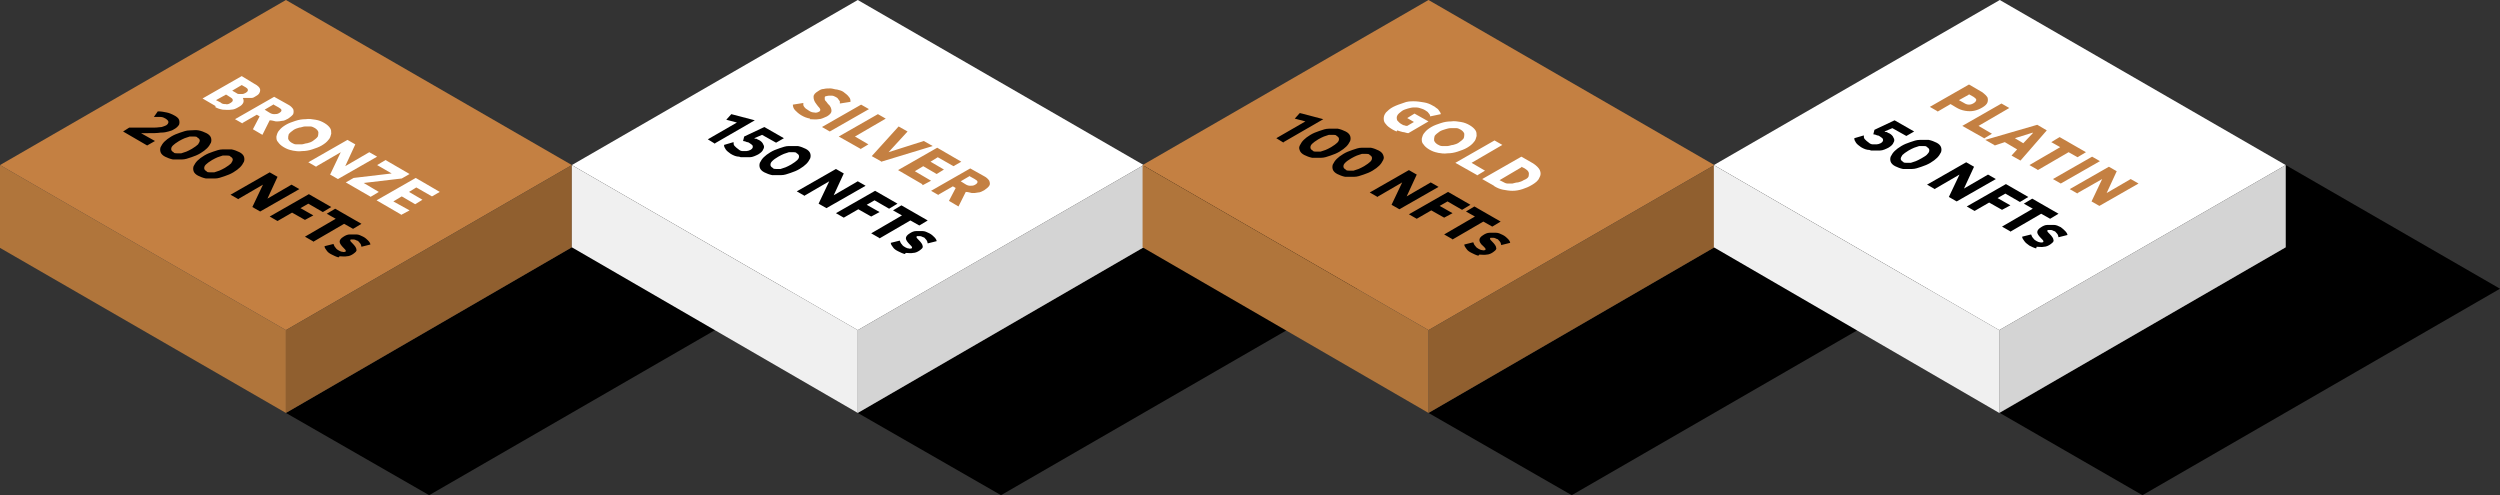 <?xml version="1.0" encoding="UTF-8"?>
<svg id="Ebene_1" data-name="Ebene 1" xmlns="http://www.w3.org/2000/svg" xmlns:xlink="http://www.w3.org/1999/xlink" version="1.1" viewBox="0 0 446.8 88.5">
  <rect x="0" y="0" width="446.8" height="88.5" fill="#333333" stroke="none"/>
  <defs>
    <style>
      .cls-1 {
        clip-path: url(#clippath);
      }

      .cls-2 {
        fill: none;
      }

      .cls-2, .cls-3, .cls-4, .cls-5, .cls-6, .cls-7, .cls-8, .cls-9 {
        stroke-width: 0px;
      }

      .cls-3 {
        fill: #905f2f;
      }

      .cls-4 {
        fill: #b0753b;
      }

      .cls-10 {
        clip-path: url(#clippath-1);
      }

      .cls-11 {
        clip-path: url(#clippath-3);
      }

      .cls-12 {
        clip-path: url(#clippath-2);
      }

      .cls-5 {
        fill: #000;
      }

      .cls-6 {
        fill: #f0f0f0;
      }

      .cls-7 {
        fill: #d4d4d4;
      }

      .cls-8 {
        fill: #fff;
      }

      .cls-9 {
        fill: #c48042;
      }
    </style>
    <clipPath id="clippath">
      <rect class="cls-2" width="446.8" height="88.5"/>
    </clipPath>
    <clipPath id="clippath-1">
      <rect class="cls-2" width="446.8" height="88.5"/>
    </clipPath>
    <clipPath id="clippath-2">
      <rect class="cls-2" width="446.8" height="88.5"/>
    </clipPath>
    <clipPath id="clippath-3">
      <rect class="cls-2" width="446.8" height="88.5"/>
    </clipPath>
  </defs>
  <polygon class="cls-5" points="102.2 44.2 63.9 66.4 63.9 66.4 51.1 73.8 76.7 88.5 140.6 51.6 102.2 29.5 102.2 44.2"/>
  <polygon class="cls-5" points="204.4 44.2 166.1 66.4 166.1 66.4 153.3 73.8 178.9 88.5 242.8 51.6 204.4 29.5 204.4 44.2"/>
  <polygon class="cls-5" points="306.4 44.2 268.1 66.4 268.1 66.4 255.3 73.8 280.9 88.5 344.8 51.6 306.4 29.5 306.4 44.2"/>
  <polygon class="cls-5" points="408.5 44.2 370.1 66.4 370.1 66.4 357.4 73.8 382.9 88.5 446.8 51.6 408.5 29.5 408.5 44.2"/>
  <polygon class="cls-4" points="0 44.3 51.1 73.8 51.1 59 0 29.5 0 44.3"/>
  <polygon class="cls-9" points="51.1 0 0 29.5 51.1 59 102.2 29.5 51.1 0"/>
  <polygon class="cls-3" points="51.1 73.8 102.2 44.2 102.2 29.5 51.1 59 51.1 73.8"/>
  <g class="cls-1">
    <path class="cls-5" d="M60.7,45.8c.4,0,.9.1,1.3,0,.4,0,.8-.2,1.1-.4.4-.3.7-.5.6-.8,0-.3-.3-.7-.7-1.1-.2-.2-.4-.4-.4-.5,0,0,0-.2.1-.2.1,0,.3,0,.5,0,.2,0,.4.1.6.2.2,0,.3.2.4.3s.2.2.3.4c0,.1.1.3.1.4l1.6-.4c0-.2-.2-.5-.4-.7-.2-.2-.5-.5-.9-.7-.4-.2-.8-.4-1.2-.4-.4,0-.8,0-1.2,0-.4,0-.8.2-1.1.4-.5.3-.7.6-.7.9,0,.3.3.7.7,1.1.2.2.4.4.4.5,0,0,0,.2-.1.2-.1,0-.3.1-.5,0-.2,0-.4-.1-.6-.2-.2-.1-.5-.3-.6-.5-.2-.2-.3-.4-.4-.7l-1.6.4c0,.3.2.5.4.8.2.3.5.5.9.7.4.2.8.4,1.2.5M56,43.2l5.5-3.2,1.6.9,1.5-.9-4.7-2.7-1.5.9,1.6.9-5.5,3.2,1.4.8ZM49.6,39.5l2.6-1.5,2.3,1.3,1.5-.8-2.3-1.3,1.4-.8,2.6,1.5,1.5-.9-4-2.3-7,4,1.4.8ZM42.7,35.5l4.3-2.5-1.9,4,1.4.8,7-4-1.4-.8-4.3,2.5,1.8-3.9-1.4-.8-7,4,1.4.8ZM36.5,30.1c0-.2,0-.4.3-.7.2-.2.6-.5,1.1-.8.4-.2.7-.4,1-.5.3-.1.6-.2.9-.3.3,0,.6,0,.8,0,.2,0,.5,0,.6.2.2.1.4.3.4.5,0,.2-.1.4-.3.7-.2.2-.6.5-1.1.8-.4.2-.7.4-1,.5-.3.1-.6.2-.9.3-.3,0-.6,0-.8,0-.2,0-.5,0-.6-.2-.2-.1-.4-.3-.4-.5M36.8,31.9c.5,0,1,0,1.6,0,.6,0,1.1-.2,1.7-.4.6-.2,1.1-.4,1.6-.7.5-.3.9-.6,1.2-.9.3-.3.5-.6.7-1,.1-.3.1-.6,0-.9-.1-.3-.4-.6-.8-.8-.4-.2-.9-.4-1.4-.5-.5,0-1,0-1.6,0-.6,0-1.1.2-1.7.4-.6.2-1.1.4-1.6.7-.5.3-.9.6-1.2.9-.3.3-.5.6-.7,1-.1.3-.1.6,0,.9.1.3.4.6.8.8.4.2.9.4,1.4.5M30.6,26.7c0-.2,0-.4.3-.7.2-.2.6-.5,1.1-.8.4-.2.7-.4,1-.5s.6-.2.9-.3c.3,0,.6,0,.8,0,.2,0,.5,0,.6.2.2.1.4.3.4.5,0,.2-.1.4-.3.7-.2.2-.6.5-1.1.8-.4.2-.7.4-1,.5-.3.1-.6.2-.9.3-.3,0-.6,0-.8,0-.2,0-.5,0-.6-.2-.2-.1-.4-.3-.4-.5M30.9,28.5c.5,0,1,0,1.6,0,.6,0,1.1-.2,1.7-.4.6-.2,1.1-.4,1.6-.7.5-.3.9-.6,1.2-.9.3-.3.5-.6.7-1,.1-.3.1-.6,0-.9-.1-.3-.4-.6-.8-.8-.4-.2-.9-.4-1.4-.5s-1,0-1.6,0c-.6,0-1.1.2-1.7.4-.6.2-1.1.4-1.6.7-.5.3-.9.6-1.2.9-.3.3-.5.6-.7,1-.1.3-.1.6,0,.9s.4.6.8.8c.4.2.9.4,1.4.5M26.3,26l1.4-.8-2.5-1.4h1.2c.9,0,1.7,0,2.3-.1.6,0,1.1-.1,1.4-.2.4-.1.7-.2,1-.4.4-.2.7-.5.9-.8.1-.3.1-.6,0-.9s-.5-.6-.9-.8c-.4-.2-.8-.4-1.3-.5s-1-.2-1.6-.2l-.7,1c.4,0,.8,0,1.2,0,.4,0,.7.2.9.3.3.2.5.4.5.6,0,.2-.1.4-.4.6-.2.1-.5.2-.8.3-.3,0-.7.1-1.2.1-.5,0-1.2,0-2,0h-2.6s-1.1.7-1.1.7l4.3,2.5Z"/>
    <path class="cls-8" d="M71.7,38.4l1.5-.8-2.9-1.6,1.5-.9,2.4,1.4,1.3-.8-2.4-1.4,1.3-.8,2.8,1.6,1.4-.8-4.3-2.5-7,4,4.3,2.5ZM66.2,35.2l1.5-.9-2.7-1.6,6.8-.8,1.4-.8-4.3-2.5-1.5.9,2.6,1.5-6.8.8-1.4.8,4.5,2.6ZM56.6,29.7l4.3-2.5-1.9,4,1.4.8,7-4-1.4-.8-4.3,2.5,1.8-3.9-1.4-.8-7,4,1.4.8ZM51.5,24.8c0-.3,0-.5.1-.8.2-.3.5-.5.9-.8.3-.2.7-.3,1-.4.3,0,.7-.2,1-.2.3,0,.7,0,1,0,.3,0,.6.2.8.3.3.2.5.4.6.7,0,.2,0,.5-.1.8-.2.3-.5.5-.9.8-.3.2-.6.3-1,.4-.3,0-.7.2-1,.2-.3,0-.7,0-1,0-.3,0-.6-.2-.8-.3-.3-.2-.5-.4-.6-.7M52.2,26.9c.6.1,1.2.2,1.8.1.6,0,1.2-.1,1.8-.3.6-.2,1.2-.4,1.7-.7.5-.3.9-.6,1.2-1,.3-.3.4-.7.5-1.1,0-.4,0-.7-.2-1-.2-.3-.5-.6-1-.9-.5-.3-1-.5-1.6-.6-.6-.1-1.2-.2-1.8-.1-.6,0-1.2.1-1.8.3-.6.2-1.2.4-1.7.7-.5.3-.9.6-1.2,1-.3.3-.4.7-.5,1.1,0,.4,0,.7.3,1,.2.3.5.6,1,.9.5.3,1,.5,1.6.6M48.9,18.7l.9.5c.3.2.5.3.5.5,0,.2-.1.3-.4.5-.3.2-.6.2-.9.2-.3,0-.6-.1-.9-.3l-.8-.5,1.7-1ZM43.3,22l2.6-1.5.5.3-1.2,2.3,1.7,1,1.3-2.6c.3,0,.7.1,1.1.2.4,0,.7,0,1.1-.1.4,0,.7-.2,1.1-.4.4-.3.7-.5.9-.8.1-.3.1-.6,0-.9-.2-.3-.5-.6-.9-.8l-2.5-1.4-7,4,1.4.8ZM43.2,15.2l.7.4c.3.2.4.3.4.5,0,.2-.1.3-.4.5-.2.1-.4.2-.6.2-.2,0-.4,0-.6,0-.2,0-.4-.1-.5-.2l-.7-.4,1.7-1ZM40.4,16.9l.8.5c.3.2.4.3.4.5,0,.2-.1.3-.4.5-.3.2-.6.3-.9.2-.3,0-.6,0-.9-.3l-.8-.4,1.8-1ZM38.4,19.1c.5.3.9.4,1.4.5.5,0,1,.1,1.5,0,.5,0,.9-.2,1.4-.5.4-.2.7-.5.8-.8.1-.3,0-.6-.1-.8.2,0,.5,0,.8,0,.3,0,.5,0,.8,0,.3,0,.5-.2.7-.3.6-.3.8-.7.8-1.1,0-.4-.4-.8-1-1.1l-2.3-1.4-7,4,2.4,1.4Z"/>
  </g>
  <polygon class="cls-8" points="153.3 0 102.2 29.5 153.3 59 204.4 29.5 153.3 0"/>
  <polygon class="cls-7" points="153.3 73.8 204.4 44.2 204.4 29.5 153.3 59 153.3 73.8"/>
  <polygon class="cls-6" points="102.2 44.2 153.3 73.8 153.3 59 102.2 29.5 102.2 44.2"/>
  <g class="cls-10">
    <path class="cls-5" d="M161.9,45.2c.4,0,.9.1,1.3,0,.4,0,.8-.2,1.1-.4.4-.3.7-.5.6-.8,0-.3-.3-.7-.7-1.1-.2-.2-.4-.4-.4-.5,0,0,0-.2.1-.2.1,0,.3,0,.5,0,.2,0,.4.1.6.2.2,0,.3.2.4.3.1.1.2.2.3.4,0,.1.1.3.1.4l1.6-.4c0-.2-.2-.5-.4-.7-.2-.2-.5-.5-.9-.7-.4-.2-.8-.4-1.2-.4-.4,0-.8,0-1.2,0-.4,0-.8.2-1.1.4-.5.3-.7.6-.7.9,0,.3.3.7.7,1.1.2.2.4.4.4.5,0,0,0,.2-.1.2-.1,0-.3.1-.5,0-.2,0-.4-.1-.6-.2-.2-.1-.5-.3-.6-.5-.2-.2-.3-.4-.4-.7l-1.6.4c0,.3.2.5.4.8.2.3.5.5.9.7.4.2.8.4,1.2.5M157.2,42.6l5.5-3.2,1.6.9,1.5-.9-4.7-2.7-1.5.9,1.6.9-5.5,3.2,1.4.8ZM150.8,38.9l2.6-1.5,2.3,1.3,1.5-.8-2.3-1.3,1.4-.8,2.6,1.5,1.5-.9-4-2.3-7,4,1.4.8ZM143.9,34.9l4.3-2.5-1.9,4,1.4.8,7-4-1.4-.8-4.3,2.5,1.8-3.9-1.4-.8-7,4,1.4.8ZM137.7,29.5c0-.2,0-.4.3-.7s.6-.5,1.1-.8c.4-.2.7-.4,1-.5.3-.1.6-.2.9-.3.3,0,.6,0,.8,0,.2,0,.5,0,.6.2.2.1.4.3.4.5,0,.2,0,.4-.3.7-.2.2-.6.5-1.1.8-.4.2-.7.4-1,.5s-.6.2-.9.3c-.3,0-.6,0-.8,0-.2,0-.5,0-.6-.2-.2-.1-.4-.3-.4-.5M138,31.3c.5,0,1,0,1.6,0s1.1-.2,1.7-.4c.6-.2,1.1-.4,1.6-.7.5-.3.9-.6,1.2-.9.3-.3.5-.6.7-1,.1-.3.1-.6,0-.9-.1-.3-.4-.6-.8-.8-.4-.2-.9-.4-1.4-.5-.5,0-1,0-1.6,0s-1.1.2-1.7.4c-.6.2-1.1.4-1.6.7-.5.3-.9.6-1.2.9-.3.3-.5.6-.7,1-.1.3-.1.6,0,.9.1.3.4.6.8.8.4.2.9.4,1.4.5M132.4,28.1c.5,0,1.1,0,1.6,0,.5,0,1.1-.3,1.5-.5.5-.3.8-.6.9-.9.2-.3.2-.6,0-.9-.1-.3-.4-.6-.8-.8-.1,0-.2-.1-.4-.2-.1,0-.3,0-.4-.1l1.4-.6,2.5,1.4,1.4-.8-3.5-2-3.6,1.7-.2.8c.2,0,.5.1.7.2.2,0,.4.1.5.2.2.1.4.3.5.4,0,.1.1.3,0,.4,0,.1-.2.3-.4.4-.2.1-.5.2-.7.2-.2,0-.5,0-.7,0-.2,0-.5-.1-.7-.3-.3-.2-.5-.4-.7-.6-.2-.2-.2-.4-.2-.7l-1.7.5c0,.3.1.5.3.8.2.3.5.5.9.8.5.3,1,.5,1.5.5M127.8,25.6l7.1-4.1h0c0,0-4.2-1.1-4.2-1.1l-.9,1,1.9.5-5.2,3,1.3.8Z"/>
    <path class="cls-9" d="M173.3,31.5l.9.5c.3.2.5.3.5.5,0,.2-.1.3-.4.5-.3.2-.6.2-.9.2s-.6-.1-.9-.3l-.8-.5,1.7-1ZM167.7,34.8l2.6-1.5.5.3-1.2,2.3,1.7,1,1.3-2.6c.3,0,.7.1,1.1.2.4,0,.7,0,1.1-.1.4,0,.7-.2,1.1-.4.4-.3.7-.5.9-.8s.1-.6,0-.9c-.2-.3-.5-.6-.9-.8l-2.5-1.4-7,4,1.4.8ZM164.9,33.1l1.5-.8-2.9-1.7,1.5-.9,2.4,1.4,1.3-.8-2.4-1.4,1.3-.8,2.8,1.6,1.4-.8-4.3-2.5-7,4,4.3,2.5ZM157.5,28.9l9.2-2.8-1.6-.9-6.3,2,3.4-3.7-1.6-.9-4.8,5.3,1.6.9ZM153.7,26.7l1.5-.9-2.4-1.4,5.5-3.2-1.4-.8-7,4,3.9,2.2ZM155.3,19.5l-1.4-.8-7,4,1.4.8,7-4ZM144.7,21.3c.5,0,1.1.1,1.6,0,.5,0,1-.3,1.5-.5.5-.3.8-.6.8-1,0-.3-.1-.8-.6-1.2l-.3-.4c-.2-.2-.3-.3-.3-.5s0-.2,0-.3c0,0,0-.2.2-.2.1,0,.3-.1.5-.1.2,0,.4,0,.6,0,.2,0,.4.1.6.2.2.1.4.2.5.4.1.1.2.3.3.4,0,.2,0,.3,0,.4l1.9-.3c0-.3,0-.6-.3-.9-.2-.3-.6-.6-1-.9-.3-.2-.7-.3-1.1-.4-.4,0-.8-.2-1.2-.2-.4,0-.8,0-1.2.1-.4,0-.7.2-1,.4-.5.3-.8.6-.8,1,0,.4.1.8.5,1.3l.3.4c.3.3.4.5.4.6s0,.3-.3.4c-.2.1-.5.2-.8.1-.3,0-.6-.1-.9-.3-.2-.1-.4-.3-.6-.4-.2-.2-.3-.3-.4-.5,0-.2-.1-.3,0-.5l-1.9.3c0,.3.1.7.4,1s.6.6,1.1.9c.5.3,1,.5,1.6.6"/>
  </g>
  <polygon class="cls-9" points="255.3 0 204.2 29.5 255.3 59 306.4 29.5 255.3 0"/>
  <polygon class="cls-3" points="255.3 73.8 306.4 44.2 306.4 29.5 255.3 59 255.3 73.8"/>
  <polygon class="cls-4" points="204.2 44.2 255.3 73.8 255.3 59 204.2 29.5 204.2 44.2"/>
  <g class="cls-12">
    <path class="cls-5" d="M264.4,45.5c.4,0,.9.1,1.3,0,.4,0,.8-.2,1.1-.4.4-.3.7-.5.6-.8,0-.3-.3-.7-.7-1.1-.2-.2-.4-.4-.4-.5,0,0,0-.2.1-.2.1,0,.3,0,.5,0,.2,0,.4.1.6.2.2,0,.3.2.4.3s.2.2.3.4c0,.1.1.3.1.4l1.6-.4c0-.2-.2-.5-.4-.7-.2-.2-.5-.5-.9-.7-.4-.2-.8-.4-1.2-.4-.4,0-.8,0-1.2,0-.4,0-.8.2-1.1.4-.5.3-.7.6-.7.9,0,.3.2.7.7,1.1.2.2.4.4.4.5,0,0,0,.2-.1.2-.1,0-.3.1-.5,0-.2,0-.4-.1-.6-.2-.2-.1-.5-.3-.6-.5-.2-.2-.3-.4-.4-.7l-1.6.4c0,.3.2.5.4.8.2.3.5.5.9.7.4.2.8.4,1.2.5M259.6,42.8l5.5-3.2,1.6.9,1.5-.9-4.7-2.7-1.5.9,1.6.9-5.5,3.2,1.4.8ZM253.2,39.1l2.6-1.5,2.3,1.3,1.5-.8-2.3-1.3,1.4-.8,2.6,1.5,1.5-.9-4-2.3-7,4,1.4.8ZM246.3,35.1l4.3-2.5-1.9,4,1.4.8,7-4-1.4-.8-4.3,2.5,1.8-3.9-1.4-.8-7,4,1.4.8ZM240.1,29.8c0-.2,0-.4.3-.7s.6-.5,1.1-.8c.4-.2.7-.4,1-.5.3-.1.6-.2.9-.3.3,0,.6,0,.8,0,.2,0,.5,0,.6.2.2.1.4.3.4.5,0,.2,0,.4-.3.7-.2.2-.6.5-1.1.8-.4.2-.7.4-1,.5-.3.1-.6.2-.9.3-.3,0-.6,0-.8,0-.2,0-.5,0-.6-.2-.2-.1-.4-.3-.4-.5M240.4,31.6c.5,0,1,0,1.6,0,.6,0,1.1-.2,1.7-.4.6-.2,1.1-.4,1.6-.7.5-.3.9-.6,1.2-.9.3-.3.5-.6.7-1s.1-.6,0-.9-.4-.6-.8-.8c-.4-.2-.9-.4-1.4-.5-.5,0-1,0-1.6,0-.6,0-1.1.2-1.7.4-.6.2-1.1.4-1.6.7-.5.3-.9.6-1.2.9-.3.3-.5.6-.7,1-.1.3-.1.6,0,.9.1.3.4.6.8.8.4.2.9.4,1.4.5M234.2,26.4c0-.2,0-.4.3-.7.2-.2.6-.5,1.1-.8.4-.2.7-.4,1-.5s.6-.2.9-.3c.3,0,.6,0,.8,0,.2,0,.5,0,.6.2.2.1.4.3.4.5,0,.2,0,.4-.3.7-.2.2-.6.5-1.1.8-.4.2-.7.4-1,.5-.3.1-.6.2-.9.3-.3,0-.6,0-.8,0-.2,0-.5,0-.6-.2-.2-.1-.4-.3-.4-.5M234.5,28.2c.5,0,1,0,1.6,0,.6,0,1.1-.2,1.7-.4.6-.2,1.1-.4,1.6-.7.5-.3.9-.6,1.2-.9.3-.3.5-.6.7-1,.1-.3.1-.6,0-.9-.1-.3-.4-.6-.8-.8-.4-.2-.9-.4-1.4-.5-.5,0-1,0-1.6,0-.6,0-1.1.2-1.7.4-.6.2-1.1.4-1.6.7-.5.3-.9.6-1.2.9-.3.3-.5.6-.7,1s-.1.6,0,.9.4.6.8.8c.4.2.9.4,1.4.5M229.4,25.4l7.1-4.1h0c0,0-4.2-1.1-4.2-1.1l-.9,1,1.9.5-5.2,3,1.3.8Z"/>
    <path class="cls-8" d="M271.9,29.8l.6.3c.3.2.6.4.7.7.1.2,0,.5,0,.7-.1.3-.4.5-.9.7-.3.2-.6.3-1,.4-.3,0-.6.1-1,.2-.3,0-.6,0-.9,0-.3,0-.6-.2-.8-.3l-.6-.3,3.9-2.3ZM267.1,33.3c.5.3,1,.5,1.5.6.6.1,1.1.2,1.7.2.6,0,1.2-.1,1.8-.3.6-.2,1.1-.4,1.6-.7.7-.4,1.2-.8,1.4-1.3.3-.5.3-.9.1-1.4-.2-.4-.6-.8-1.2-1.2l-2.1-1.2-7,4,2.1,1.2ZM263.9,31.4l1.5-.9-2.4-1.4,5.5-3.2-1.4-.8-7,4,3.9,2.2ZM256.3,25.1c0-.3,0-.5.1-.8.2-.3.5-.5.9-.8.3-.2.7-.3,1-.4s.7-.2,1-.2c.3,0,.7,0,1,0,.3,0,.6.2.8.3.3.2.5.4.6.7,0,.2,0,.5-.1.8-.2.3-.5.5-.9.8-.3.2-.6.3-1,.4-.3,0-.7.2-1,.2-.3,0-.7,0-1,0-.3,0-.6-.2-.8-.3-.3-.2-.5-.4-.6-.7M256.9,27.3c.6.1,1.2.2,1.8.1.6,0,1.2-.1,1.8-.3s1.2-.4,1.7-.7c.5-.3.9-.6,1.2-1,.3-.3.4-.7.5-1.1,0-.4,0-.7-.2-1-.2-.3-.5-.6-1-.9-.5-.3-1-.5-1.6-.6-.6-.1-1.2-.2-1.8-.1-.6,0-1.2.1-1.8.3-.6.2-1.2.4-1.7.7-.5.3-.9.6-1.2,1-.3.3-.4.7-.5,1.1,0,.4,0,.7.3,1,.2.3.5.6,1,.9.5.3,1,.5,1.6.6M249.7,23.3c.3.1.6.2,1,.3.3,0,.7.2,1,.2l3.6-2.1-2.5-1.4-1.3.8,1.2.7-1.2.7c-.1,0-.3,0-.5-.1-.2,0-.3-.1-.5-.2-.4-.2-.6-.5-.8-.7-.1-.3-.1-.6,0-.8.1-.3.5-.6.9-.9.3-.2.7-.3,1-.4.4-.1.7-.2,1.1-.2.4,0,.7,0,1,.1s.7.2,1,.4c.3.2.5.3.6.5.2.2.3.4.3.6l1.9-.4c0-.2-.2-.5-.3-.6-.1-.2-.3-.4-.5-.5-.2-.2-.4-.3-.6-.4-.5-.3-1-.5-1.6-.6-.6-.1-1.2-.2-1.8-.2-.6,0-1.2,0-1.9.3-.6.2-1.2.4-1.8.7-.6.3-1,.7-1.3,1-.3.4-.4.7-.4,1.1,0,.4.1.7.4,1,.2.3.6.6,1.1.9.2.1.5.3.8.4"/>
  </g>
  <polygon class="cls-8" points="357.4 0 306.3 29.5 357.3 59 408.5 29.5 357.4 0"/>
  <polygon class="cls-7" points="357.3 73.8 408.5 44.2 408.5 29.5 357.3 59 357.3 73.8"/>
  <polygon class="cls-6" points="306.3 44.2 357.3 73.8 357.3 59 306.3 29.5 306.3 44.2"/>
  <g class="cls-11">
    <path class="cls-5" d="M364,44.1c.4,0,.9.1,1.3,0,.4,0,.8-.2,1.1-.4.4-.3.7-.5.6-.8,0-.3-.3-.7-.7-1.1-.2-.2-.4-.4-.4-.5,0,0,0-.2.1-.2.1,0,.3,0,.5,0,.2,0,.4.1.6.2.2,0,.3.2.4.3.1.1.2.2.3.4,0,.1.1.3.1.4l1.6-.4c0-.2-.2-.5-.4-.7-.2-.2-.5-.5-.8-.7-.4-.2-.8-.4-1.2-.4s-.8,0-1.2,0c-.4,0-.8.2-1.1.4-.5.3-.7.6-.7.9,0,.3.3.7.7,1.1.2.2.4.4.4.5,0,0,0,.2-.1.2-.1,0-.3.1-.5,0-.2,0-.4-.1-.6-.2-.2-.1-.5-.3-.6-.5-.2-.2-.3-.4-.4-.7l-1.6.4c0,.3.2.5.4.8.2.3.5.5.9.8.4.2.8.4,1.2.5M359.3,41.4l5.5-3.2,1.6.9,1.5-.9-4.7-2.7-1.5.9,1.6.9-5.5,3.2,1.4.8ZM352.9,37.7l2.6-1.5,2.3,1.3,1.5-.8-2.3-1.3,1.4-.8,2.6,1.5,1.5-.9-4-2.3-7,4,1.4.8ZM345.9,33.7l4.3-2.5-1.9,4,1.4.8,7-4-1.4-.8-4.3,2.5,1.8-3.9-1.4-.8-7,4,1.4.8ZM339.7,28.4c0-.2.1-.4.3-.7.2-.2.6-.5,1.1-.8.4-.2.7-.4,1-.5.3-.1.6-.2.9-.3.3,0,.6,0,.8,0,.2,0,.5,0,.6.2.2.1.4.3.4.5,0,.2,0,.4-.3.7-.2.3-.6.5-1.1.8-.4.2-.7.4-1,.5-.3.1-.6.2-.9.3-.3,0-.6,0-.8,0-.2,0-.5,0-.6-.2-.2-.1-.4-.3-.4-.5M340.1,30.2c.5,0,1,0,1.6,0,.6,0,1.1-.2,1.7-.4.6-.2,1.1-.4,1.6-.7.5-.3.9-.6,1.2-.9s.5-.6.7-1c.1-.3.1-.6,0-.9-.1-.3-.4-.6-.8-.8-.4-.2-.9-.4-1.4-.5-.5,0-1,0-1.6,0-.6,0-1.1.2-1.7.4s-1.1.4-1.6.7c-.5.3-.9.6-1.2.9-.3.3-.5.6-.7,1-.1.3-.1.6,0,.9s.4.6.8.8c.4.2.9.4,1.4.5M334.4,26.9c.5,0,1.1,0,1.6,0,.5,0,1.1-.3,1.5-.5.5-.3.8-.6.9-.9.2-.3.2-.6,0-.9-.1-.3-.4-.6-.8-.8-.1,0-.2-.1-.4-.2-.1,0-.3,0-.4-.1l1.4-.6,2.5,1.4,1.4-.8-3.5-2-3.6,1.7-.2.8c.2,0,.5.1.7.2.2,0,.4.1.5.2.2.1.4.3.5.4,0,.1.1.3,0,.4,0,.1-.2.3-.4.4-.2.1-.5.2-.7.2-.2,0-.5,0-.7,0-.2,0-.5-.1-.7-.3-.3-.2-.5-.4-.7-.6-.2-.2-.2-.4-.2-.7l-1.7.5c0,.3.1.5.3.8.2.3.5.5.9.8.5.3,1,.5,1.5.5"/>
    <path class="cls-9" d="M371.3,34.5l4.4-2.5-1.9,4,1.4.8,7-4-1.4-.8-4.3,2.5,1.8-3.9-1.4-.8-7,4,1.4.8ZM375.3,28.8l-1.4-.8-7,4,1.4.8,7-4ZM364.2,30.4l5.5-3.2,1.6.9,1.5-.9-4.7-2.7-1.5.9,1.6.9-5.5,3.2,1.4.8ZM363.3,23.8l-1.7,1.8-1.5-.9,3.2-1ZM356.5,26l1.8-.6,2.2,1.3-1,1.1,1.6.9,4.7-5.4-1.7-1-9.3,2.7,1.6.9ZM354.5,24.8l1.5-.9-2.4-1.4,5.5-3.2-1.4-.8-7,4,3.9,2.2ZM351.8,16.8l.9.5c.3.2.4.3.5.5,0,.2-.1.4-.4.6-.3.2-.6.3-.9.3-.3,0-.6-.1-.9-.3l-.9-.5,1.8-1ZM346.2,20l2.4-1.4,1,.6c.5.3,1,.5,1.6.6s1.1.1,1.6,0,1-.3,1.5-.6c.5-.3.8-.6.9-.9.1-.3.1-.6,0-.9-.2-.3-.5-.6-.9-.9l-2.4-1.4-7,4,1.4.8Z"/>
  </g>
</svg>